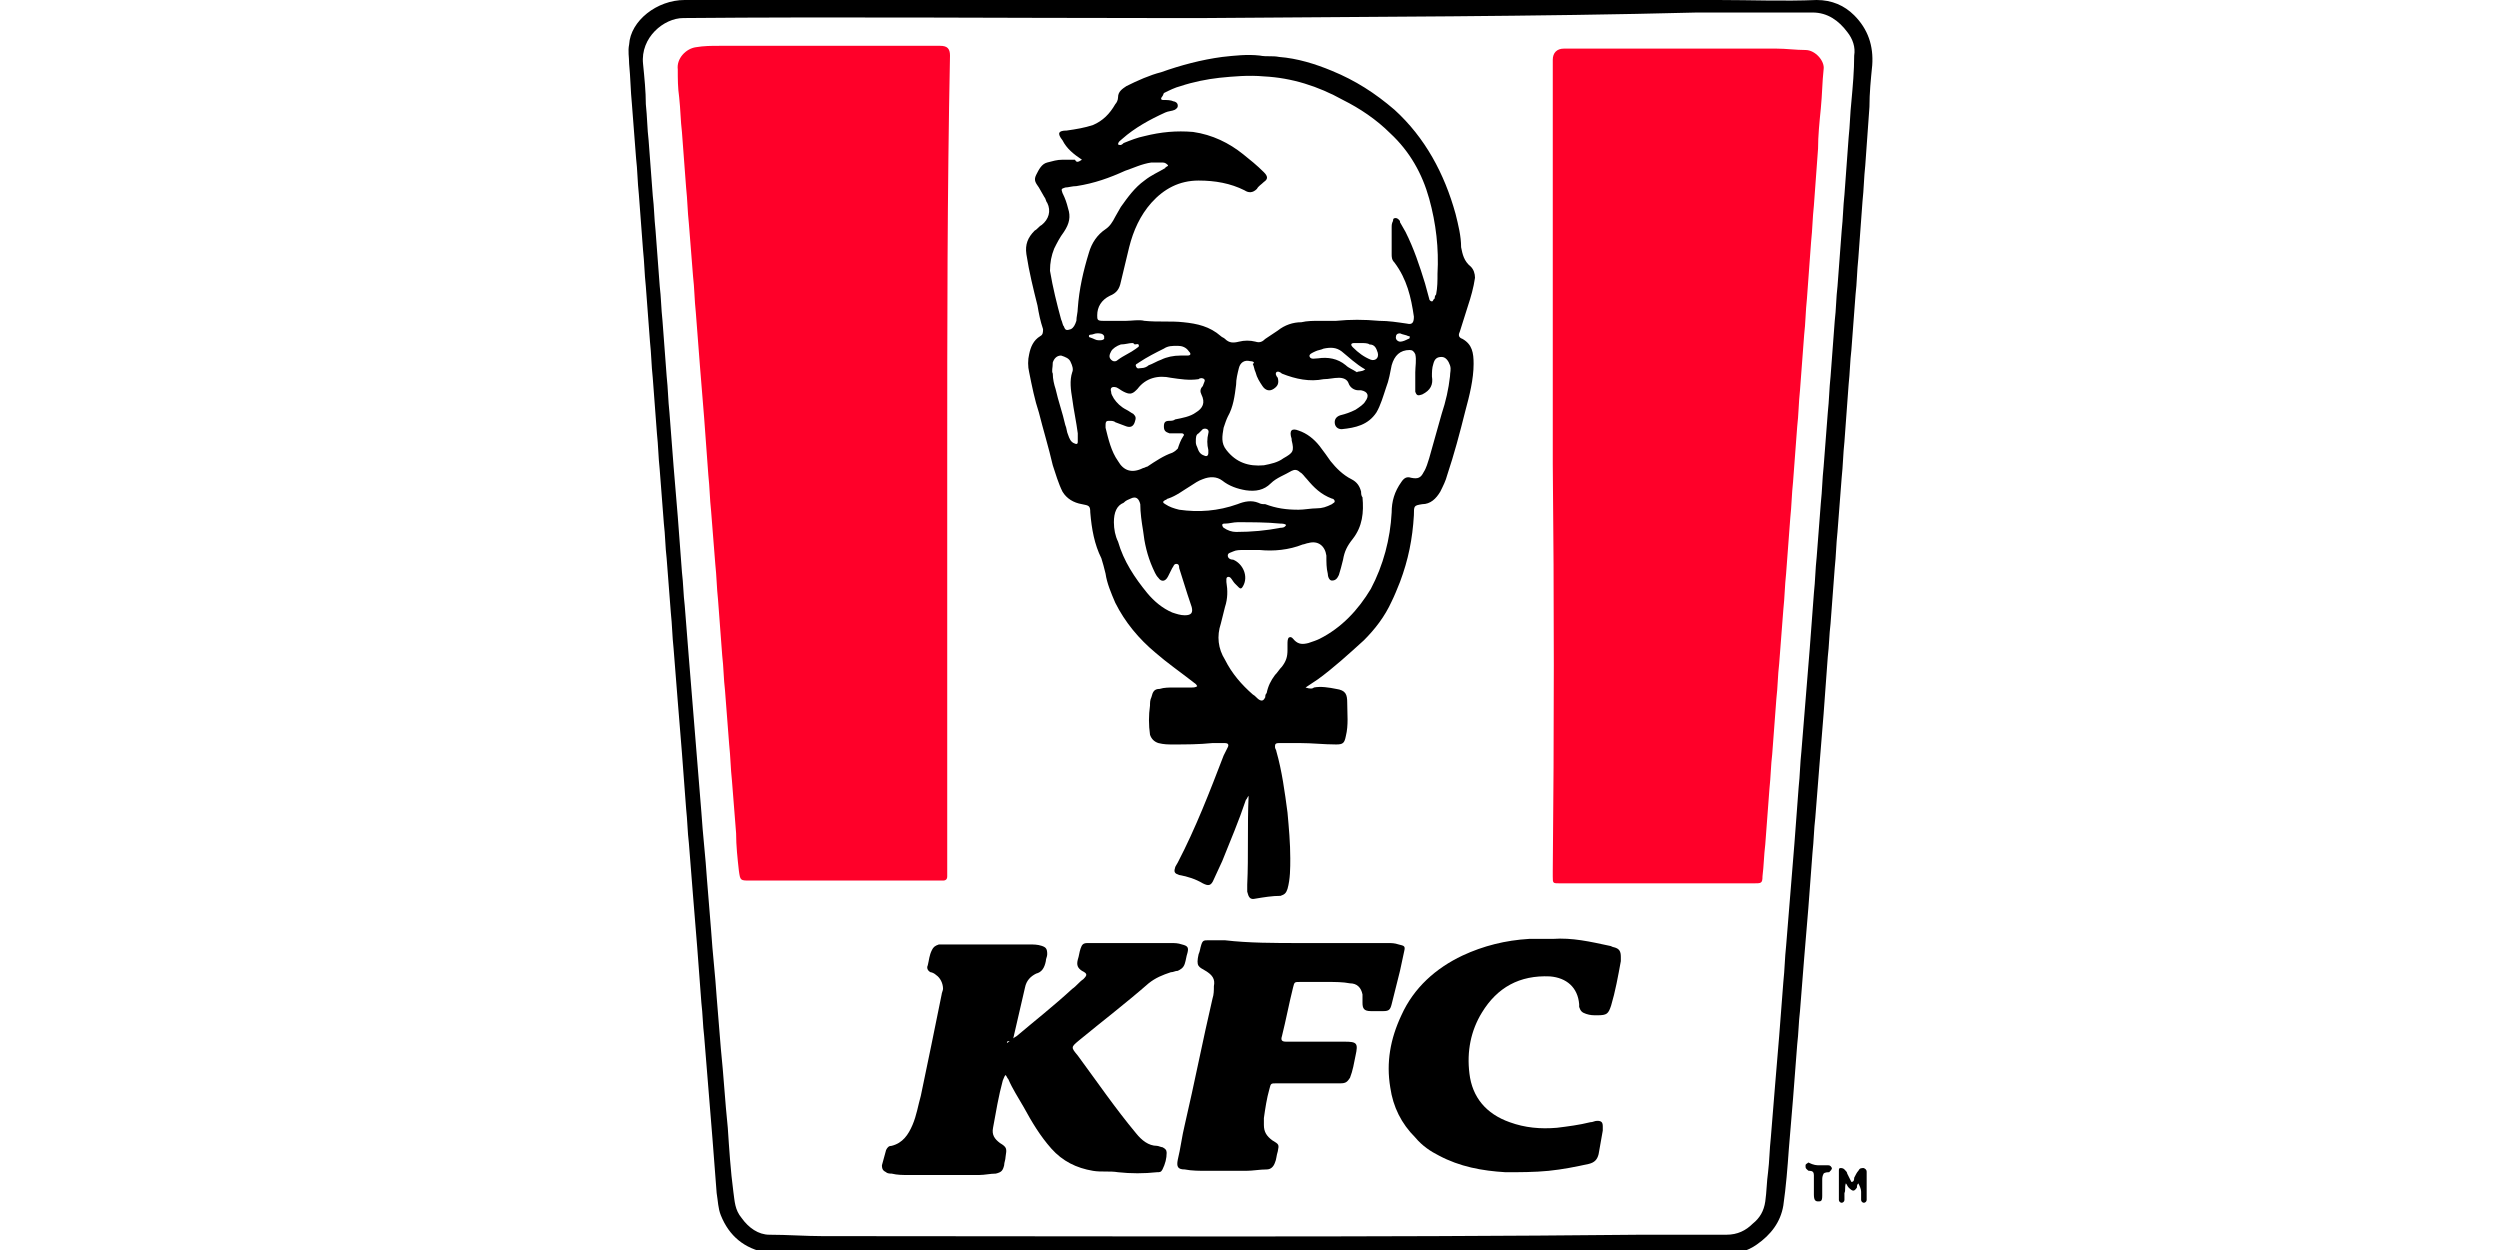<svg xmlns="http://www.w3.org/2000/svg" xmlns:xlink="http://www.w3.org/1999/xlink" id="Camada_1" x="0px" y="0px" viewBox="0 0 180 90" style="enable-background:new 0 0 180 90;" xml:space="preserve"><style type="text/css">	.st0{fill:#FF0029;}	.st1{fill:none;}</style><g>	<path d="M86.7,0c12.4,0,24.7,0,37,0c2.4,0,4.7,0.1,7.1,0c1.1,0,2,0.4,2.7,1.1c1,1,1.4,2.2,1.3,3.6c-0.1,1-0.2,2-0.2,3  c-0.1,1.4-0.2,2.8-0.3,4.2c-0.1,0.9-0.1,1.7-0.2,2.6c-0.1,1.4-0.2,2.8-0.3,4.1c-0.1,0.9-0.1,1.8-0.2,2.6c-0.1,1.3-0.2,2.7-0.3,4  c-0.1,0.8-0.1,1.6-0.2,2.5c-0.1,1.4-0.2,2.8-0.3,4.1c-0.1,0.9-0.1,1.7-0.2,2.6c-0.1,1.3-0.2,2.6-0.3,3.9c-0.1,0.9-0.1,1.7-0.2,2.6  c-0.1,1.3-0.2,2.7-0.3,4c-0.1,0.8-0.1,1.6-0.2,2.4c-0.1,1.4-0.2,2.7-0.3,4.1c-0.1,1.2-0.2,2.4-0.3,3.7s-0.2,2.6-0.3,3.8  c-0.1,0.8-0.1,1.6-0.2,2.5c-0.1,1.3-0.2,2.6-0.3,4c-0.1,1.2-0.2,2.4-0.3,3.6c-0.1,1.3-0.2,2.5-0.3,3.8c-0.1,0.8-0.1,1.6-0.2,2.4  c-0.1,1.3-0.2,2.6-0.3,3.9c-0.1,1.2-0.2,2.4-0.3,3.6c-0.1,1.4-0.2,2.7-0.4,4.1c-0.2,1.2-0.9,2.1-1.9,2.8c-0.7,0.5-1.5,0.7-2.3,0.7  c-22.3,0-44.7,0-67,0c-0.7,0-1.3,0.1-2-0.1c-1.6-0.3-2.7-1.2-3.3-2.7c-0.2-0.5-0.2-1-0.3-1.6c-0.1-1.3-0.2-2.6-0.3-3.9  s-0.2-2.5-0.3-3.7s-0.2-2.4-0.3-3.7c-0.1-0.8-0.1-1.6-0.2-2.4c-0.1-1.3-0.2-2.6-0.3-4c-0.1-1.2-0.2-2.4-0.3-3.7  c-0.1-1.3-0.2-2.6-0.3-3.8c-0.1-0.8-0.1-1.6-0.2-2.5c-0.1-1.3-0.2-2.6-0.3-4c-0.1-1.2-0.2-2.4-0.3-3.7s-0.2-2.6-0.3-3.8  c-0.1-0.9-0.1-1.7-0.2-2.6c-0.1-1.3-0.2-2.6-0.3-3.9c-0.1-0.8-0.1-1.7-0.2-2.5c-0.1-1.3-0.2-2.6-0.3-3.9c-0.1-0.9-0.1-1.7-0.2-2.6  c-0.1-1.3-0.2-2.6-0.3-4c-0.1-0.9-0.1-1.7-0.2-2.6c-0.1-1.3-0.2-2.6-0.3-4c-0.1-0.9-0.1-1.7-0.2-2.6c-0.1-1.3-0.2-2.6-0.3-4  c-0.1-0.9-0.1-1.8-0.2-2.6c-0.1-1.3-0.2-2.6-0.3-3.9c-0.1-1-0.1-1.9-0.2-2.9c0-0.5-0.1-0.9,0-1.4c0.1-1.7,2-3.2,4-3.2  C61.8,0,74.2,0,86.7,0L86.7,0L86.7,0z M86.7,1.3L86.7,1.3c-1.1,0-2.2,0-3.2,0c-11.5,0-22.9-0.1-34.3,0c-1.4,0-3.1,1.4-2.9,3.3  c0.1,1,0.2,2,0.2,2.9c0.1,0.9,0.1,1.8,0.2,2.6c0.1,1.3,0.2,2.7,0.3,4c0.1,0.8,0.1,1.6,0.2,2.5c0.1,1.3,0.2,2.7,0.3,4  c0.1,0.8,0.1,1.6,0.2,2.5c0.1,1.3,0.2,2.6,0.3,4c0.1,0.9,0.1,1.7,0.2,2.6c0.1,1.3,0.2,2.6,0.3,3.9c0.1,1.2,0.2,2.4,0.3,3.6  c0.1,1.3,0.2,2.7,0.3,4c0.1,0.8,0.1,1.6,0.2,2.4c0.1,1.3,0.2,2.6,0.3,3.8s0.2,2.4,0.3,3.7c0.1,1.2,0.2,2.5,0.3,3.7s0.2,2.5,0.3,3.7  c0.1,1.6,0.3,3.2,0.4,4.8c0.1,1.3,0.2,2.5,0.3,3.7c0.1,1.6,0.3,3.2,0.4,4.8c0.1,1.2,0.2,2.5,0.3,3.7c0.2,1.9,0.3,3.8,0.5,5.7  c0.1,1.5,0.2,3.1,0.4,4.6c0.1,0.7,0.1,1.3,0.6,1.9c0.5,0.7,1.2,1.2,2,1.2c1.3,0,2.6,0.1,3.8,0.1c19.6,0,39.3,0.1,58.9-0.1  c2.1,0,4.2,0,6.2,0c0.8,0,1.4-0.3,1.9-0.8c0.5-0.4,0.8-0.9,0.9-1.6s0.1-1.4,0.2-2.1c0.1-0.8,0.1-1.6,0.2-2.5  c0.1-1.2,0.2-2.5,0.3-3.7c0.1-1.2,0.2-2.4,0.3-3.6c0.1-1.3,0.2-2.6,0.3-3.9c0.1-0.9,0.1-1.7,0.2-2.6c0.1-1.2,0.2-2.5,0.3-3.7  s0.2-2.5,0.3-3.7c0.1-1.3,0.2-2.6,0.3-4c0.1-0.9,0.1-1.7,0.2-2.6c0.1-1.3,0.2-2.5,0.3-3.7c0.1-1.3,0.2-2.5,0.3-3.7  c0.1-1.3,0.2-2.6,0.3-4c0.1-0.9,0.1-1.7,0.2-2.6c0.1-1.3,0.2-2.6,0.3-3.9c0.1-0.9,0.1-1.7,0.2-2.6c0.1-1.3,0.2-2.6,0.3-3.9  c0.1-0.9,0.1-1.7,0.2-2.6c0.1-1.3,0.2-2.7,0.3-4c0.1-0.8,0.1-1.7,0.2-2.5c0.1-1.3,0.2-2.7,0.3-4c0.1-0.9,0.1-1.7,0.2-2.6  c0.1-1.4,0.2-2.8,0.3-4.1c0.1-0.9,0.1-1.7,0.2-2.6c0.1-1.1,0.2-2.2,0.2-3.3c0.1-0.6-0.1-1.2-0.5-1.7c-0.6-0.8-1.4-1.4-2.5-1.4  c-2.8,0-5.5,0-8.3,0C110.5,1.2,98.6,1.2,86.7,1.3L86.7,1.3z"></path>	<path d="M133.8,85.2c-0.1,0.1-0.1,0.2-0.1,0.3c-0.2,0.3-0.3,0.3-0.6,0c-0.1-0.1-0.1-0.2-0.2-0.3c-0.1,0.3,0,0.5-0.1,0.7  c0,0.2,0,0.3,0,0.5c0,0.1-0.1,0.2-0.2,0.2c-0.1,0-0.2-0.1-0.2-0.2s0-0.1,0-0.2c0-0.6,0-1.2,0-1.8v-0.1c0-0.1,0-0.2,0.1-0.2  s0.2,0,0.3,0.1s0.2,0.2,0.2,0.3c0.1,0.2,0.2,0.4,0.3,0.6c0.2,0,0.2-0.2,0.2-0.3c0.1-0.2,0.2-0.4,0.3-0.5c0.1-0.2,0.2-0.2,0.4-0.2  c0.2,0.1,0.2,0.2,0.2,0.3c0,0.6,0,1.3,0,1.9v0.1c0,0.1-0.1,0.2-0.2,0.2s-0.2-0.1-0.2-0.2c0-0.2,0-0.4,0-0.6S133.9,85.4,133.8,85.2  C133.9,85.2,133.8,85.2,133.8,85.2L133.8,85.2z"></path>	<path d="M131,83.9c0.2,0,0.4,0,0.6,0c0.1,0,0.2,0,0.3,0.2c0,0.1-0.1,0.2-0.2,0.3c-0.1,0-0.3,0-0.4,0.1c-0.1,0.2-0.1,0.3-0.1,0.5  c0,0.4,0,0.7,0,1.1s-0.1,0.4-0.3,0.4s-0.3-0.1-0.3-0.5s0-0.7,0-1.1c0-0.1,0-0.2,0-0.3c0-0.2-0.1-0.3-0.3-0.3c-0.1,0-0.1,0-0.2-0.1  c-0.1-0.1-0.1-0.1-0.1-0.3c0-0.1,0.1-0.1,0.2-0.2C130.6,83.9,130.8,83.9,131,83.9L131,83.9L131,83.9z"></path>	<path class="st0" d="M68.2,33.4c0,9.7,0,19.4,0,29.2c0,0.2,0,0.3,0,0.5s-0.1,0.3-0.3,0.3c-0.1,0-0.2,0-0.3,0c-4.6,0-9.1,0-13.6,0  c-0.7,0-0.7,0-0.8-0.7C53.1,61.8,53,60.9,53,60c-0.1-1.3-0.2-2.5-0.3-3.8c-0.1-0.9-0.1-1.7-0.2-2.6c-0.1-1.3-0.2-2.6-0.3-3.9  c-0.1-0.8-0.1-1.7-0.2-2.5c-0.1-1.3-0.2-2.7-0.3-4c-0.1-0.9-0.1-1.7-0.2-2.6c-0.1-1.3-0.2-2.6-0.3-3.8c-0.1-0.9-0.1-1.7-0.2-2.6  c-0.1-1.4-0.2-2.7-0.3-4.1c-0.1-1.2-0.2-2.5-0.3-3.7c-0.1-1.3-0.2-2.6-0.3-3.9c-0.1-0.9-0.1-1.8-0.2-2.6c-0.1-1.3-0.2-2.6-0.3-3.8  c-0.1-0.9-0.1-1.7-0.2-2.6c-0.1-1.3-0.2-2.7-0.3-4C49,8.7,49,7.9,48.9,7c-0.1-0.7-0.1-1.3-0.1-2c-0.1-0.8,0.6-1.5,1.3-1.6  c0.6-0.1,1.1-0.1,1.7-0.1c5.3,0,10.6,0,15.9,0c0.5,0,0.7,0.2,0.7,0.7C68.2,13.9,68.2,23.6,68.2,33.4L68.2,33.4z"></path>	<path class="st0" d="M111.8,33.4c0-9.7,0-19.4,0-29.1c0-0.5,0.3-0.8,0.8-0.8c5.1,0,10.2,0,15.3,0c0.7,0,1.4,0.1,2.1,0.1  c0.7,0,1.4,0.8,1.3,1.4c-0.1,0.9-0.1,1.8-0.2,2.8c-0.1,1-0.2,2-0.2,2.9c-0.1,1.4-0.2,2.7-0.3,4.1c-0.1,0.9-0.1,1.7-0.2,2.6  c-0.1,1.4-0.2,2.8-0.3,4.1c-0.1,0.9-0.1,1.8-0.2,2.6c-0.1,1.3-0.2,2.7-0.3,4c-0.1,0.9-0.1,1.8-0.2,2.6c-0.1,1.3-0.2,2.6-0.3,4  c-0.1,0.9-0.1,1.7-0.2,2.6c-0.1,1.3-0.2,2.7-0.3,4c-0.1,0.9-0.1,1.7-0.2,2.6c-0.1,1.3-0.2,2.6-0.3,3.9c-0.1,0.8-0.1,1.7-0.2,2.5  c-0.1,1.3-0.2,2.7-0.3,4c-0.1,0.8-0.1,1.6-0.2,2.5c-0.1,1.3-0.2,2.6-0.3,4c-0.1,0.8-0.1,1.5-0.2,2.3c0,0.5-0.1,0.5-0.6,0.5  c-4.7,0-9.3,0-14,0c-0.5,0-0.5,0-0.5-0.5c0-0.1,0-0.3,0-0.4C111.9,52.7,111.9,43,111.8,33.4L111.8,33.4z"></path>	<path d="M77.9,11.5c-0.6-0.4-1.1-0.8-1.4-1.4c-0.4-0.5-0.3-0.7,0.3-0.7c0.7-0.1,1.3-0.2,1.9-0.4c0.7-0.3,1.2-0.8,1.6-1.5  c0.1-0.1,0.2-0.3,0.2-0.5c0-0.4,0.3-0.6,0.6-0.8c0.8-0.4,1.7-0.8,2.5-1C85,4.7,86.5,4.3,88,4.1C88.9,4,89.8,3.9,90.7,4  c0.5,0.1,0.9,0,1.4,0.1c1.3,0.1,2.6,0.5,3.8,1c1.7,0.7,3.1,1.6,4.5,2.8c2.2,2,3.6,4.6,4.4,7.5c0.2,0.8,0.4,1.6,0.4,2.4  c0.1,0.5,0.2,1,0.7,1.4c0.2,0.2,0.3,0.5,0.3,0.8c-0.1,0.7-0.3,1.4-0.5,2s-0.4,1.3-0.6,1.9c-0.1,0.2-0.1,0.4,0.2,0.5  c0.7,0.4,0.8,1,0.8,1.8c0,1.1-0.3,2.3-0.6,3.4c-0.4,1.6-0.8,3.1-1.3,4.6c-0.1,0.4-0.3,0.8-0.5,1.2c-0.3,0.5-0.7,0.9-1.3,0.9l0,0  c-0.6,0.1-0.6,0.1-0.6,0.8c-0.1,1.7-0.4,3.2-1,4.8c-0.2,0.5-0.4,1-0.6,1.4c-0.5,1.1-1.2,2-2,2.8c-1.1,1-2.2,2-3.3,2.8  c-0.3,0.2-0.6,0.4-0.9,0.6c0.3,0.1,0.5,0.1,0.6,0c0.5-0.1,1.1,0,1.6,0.1c0.7,0.1,0.8,0.4,0.8,1c0,0.8,0.1,1.6-0.1,2.4  c-0.1,0.5-0.2,0.6-0.7,0.6c-0.9,0-1.7-0.1-2.6-0.1c-0.5,0-1,0-1.5,0c-0.3,0-0.3,0.1-0.3,0.3c0,0.1,0.1,0.2,0.1,0.3  c0.4,1.4,0.6,2.9,0.8,4.4c0.1,1.1,0.2,2.2,0.2,3.3c0,0.7,0,1.5-0.2,2.2c-0.1,0.3-0.2,0.4-0.5,0.5c-0.6,0-1.2,0.1-1.8,0.2  c-0.4,0.1-0.5-0.1-0.6-0.5c0-0.2,0-0.3,0-0.5c0.1-2.1,0-4.2,0.1-6.4c-0.1,0.1-0.1,0.2-0.2,0.3c-0.5,1.5-1.1,2.9-1.7,4.4  c-0.2,0.4-0.4,0.9-0.6,1.3c-0.2,0.5-0.4,0.5-0.8,0.3c-0.5-0.3-1.1-0.5-1.7-0.6c-0.3-0.1-0.4-0.2-0.3-0.5c0-0.1,0.1-0.2,0.2-0.4  c1.3-2.5,2.3-5.1,3.3-7.7c0.1-0.2,0.2-0.4,0.3-0.6c0.1-0.2,0-0.3-0.2-0.3c-0.3,0-0.6,0-0.9,0c-1,0.1-1.9,0.1-2.9,0.1  c-0.3,0-0.6,0-1-0.1c-0.3-0.1-0.5-0.3-0.6-0.6c-0.1-0.7-0.1-1.4,0-2.1c0-0.2,0-0.4,0.1-0.6c0.1-0.4,0.2-0.6,0.6-0.6  c0.3-0.1,0.7-0.1,1-0.1c0.4,0,0.9,0,1.3,0c0.1,0,0.3,0,0.4-0.1c-0.1-0.2-0.2-0.2-0.3-0.3C85,48.4,84,47.7,83.2,47  c-1.2-1-2.2-2.2-2.9-3.6c-0.3-0.7-0.6-1.4-0.7-2.1c-0.1-0.4-0.2-0.8-0.3-1.1c-0.5-1-0.7-2.1-0.8-3.3c0-0.5-0.1-0.5-0.6-0.6  c-0.6-0.1-1.1-0.4-1.4-0.9c-0.3-0.6-0.5-1.3-0.7-1.9c-0.3-1.3-0.7-2.6-1-3.8c-0.3-0.9-0.5-1.9-0.7-2.9c-0.1-0.4-0.1-0.9,0-1.3  c0.1-0.5,0.3-1,0.8-1.3c0.2-0.1,0.2-0.3,0.2-0.5c-0.2-0.6-0.3-1.1-0.4-1.7c-0.3-1.2-0.6-2.4-0.8-3.7c-0.1-0.7,0.1-1.2,0.6-1.7  c0.2-0.1,0.3-0.3,0.5-0.4c0.5-0.4,0.7-1,0.4-1.6c-0.1-0.1-0.1-0.3-0.2-0.4c-0.1-0.2-0.3-0.5-0.4-0.7c-0.2-0.3-0.4-0.5-0.2-0.9  c0.2-0.4,0.4-0.8,0.8-0.9c0.4-0.1,0.7-0.2,1.1-0.2c0.3,0,0.6,0,0.9,0C77.5,11.7,77.6,11.7,77.9,11.5L77.9,11.5z M80.5,10.4  c0.2,0.1,0.3,0,0.4-0.1c0.5-0.2,1-0.4,1.5-0.5c1.2-0.3,2.3-0.4,3.5-0.3c1.4,0.2,2.6,0.8,3.6,1.6c0.5,0.4,1,0.8,1.5,1.3  c0.3,0.3,0.3,0.5,0,0.7c-0.2,0.2-0.4,0.3-0.5,0.5c-0.3,0.3-0.6,0.3-0.9,0.1c-1-0.5-2.1-0.7-3.3-0.7c-1.4,0-2.5,0.6-3.4,1.6  c-0.8,0.9-1.3,2-1.6,3.2c-0.2,0.8-0.4,1.7-0.6,2.5c-0.1,0.5-0.3,0.8-0.8,1c-0.6,0.3-0.9,0.8-0.9,1.4c0,0.3,0,0.4,0.4,0.4  c0.6,0,1.1,0,1.7,0c0.4,0,0.9-0.1,1.3,0c1,0.1,1.9,0,2.8,0.1c1,0.1,1.9,0.3,2.7,1c0.1,0.1,0.2,0.1,0.3,0.2c0.3,0.3,0.6,0.3,1,0.2  c0.4-0.1,0.8-0.1,1.2,0c0.3,0.1,0.5,0,0.7-0.2c0.3-0.2,0.6-0.4,0.9-0.6c0.5-0.4,1.1-0.6,1.7-0.6c0.4-0.1,0.9-0.1,1.3-0.1  s0.8,0,1.2,0c1-0.1,2-0.1,3.1,0c0.7,0,1.3,0.1,2,0.2c0.4,0.1,0.5-0.1,0.5-0.5c-0.2-1.4-0.5-2.7-1.4-3.9c-0.2-0.2-0.2-0.4-0.2-0.6  c0-0.6,0-1.3,0-1.9c0-0.2,0-0.3,0.1-0.5c0-0.1,0-0.2,0.2-0.2c0.1,0,0.2,0.1,0.2,0.1c0.1,0.1,0.1,0.1,0.1,0.2  c0.1,0.2,0.3,0.5,0.4,0.7c0.6,1.2,1,2.4,1.4,3.7c0.1,0.4,0.2,0.7,0.3,1.1c0,0.1,0.1,0.2,0.2,0.2s0.1-0.2,0.2-0.2  c0-0.1,0-0.2,0.1-0.3c0.1-0.5,0.1-1,0.1-1.5c0.1-1.8-0.1-3.6-0.6-5.4s-1.4-3.4-2.8-4.7c-1-1-2.2-1.8-3.4-2.4  c-1.8-1-3.7-1.6-5.7-1.7c-1.1-0.1-2.2,0-3.2,0.1c-0.9,0.1-1.9,0.3-2.8,0.6c-0.4,0.1-0.8,0.3-1.2,0.5C83.7,7,83.6,7,83.6,7.1  s0.1,0.1,0.2,0.1c0.2,0,0.5,0,0.7,0.1c0.1,0,0.3,0.1,0.3,0.3c0,0.2-0.1,0.2-0.2,0.3C84.4,8,84.1,8,83.9,8.1  c-1.1,0.5-2.2,1.1-3.1,1.9C80.7,10.1,80.5,10.2,80.5,10.4L80.5,10.4z M90.7,39.6c-0.4,0-0.8,0-1.2,0c-0.2,0-0.5,0-0.7,0.1  s-0.4,0.1-0.4,0.3s0.2,0.3,0.4,0.3c0.7,0.3,1.1,1.2,0.7,1.9c-0.1,0.2-0.2,0.2-0.3,0.1c-0.1-0.1-0.2-0.2-0.3-0.3  c-0.1-0.1-0.2-0.3-0.3-0.4s-0.3-0.1-0.3,0.1c0,0.1,0,0.1,0,0.2c0.1,0.6,0.1,1.2-0.1,1.8c-0.1,0.4-0.2,0.8-0.3,1.2  c-0.3,0.9-0.2,1.8,0.3,2.6c0.5,1,1.2,1.8,2,2.5c0.2,0.1,0.3,0.3,0.5,0.4c0.2,0.1,0.3,0,0.4-0.2c0-0.1,0-0.2,0.1-0.3  c0.1-0.5,0.3-0.9,0.6-1.3c0.2-0.2,0.3-0.4,0.5-0.6c0.3-0.4,0.4-0.7,0.4-1.2c0-0.1,0-0.3,0-0.4c0-0.2,0-0.4,0.1-0.5  c0.2-0.1,0.3,0.1,0.4,0.2c0.3,0.3,0.6,0.3,1,0.2c0.3-0.1,0.6-0.2,0.8-0.3c1.6-0.8,2.8-2.1,3.7-3.6c0.9-1.7,1.4-3.6,1.5-5.5  c0-0.8,0.2-1.5,0.7-2.2c0.2-0.3,0.4-0.4,0.7-0.3c0.5,0.1,0.7,0,0.9-0.4c0.2-0.3,0.3-0.7,0.4-1c0.3-1.1,0.6-2.1,0.9-3.2  c0.3-0.9,0.5-1.8,0.6-2.7c0-0.3,0.1-0.5,0-0.8s-0.3-0.6-0.6-0.6c-0.3,0-0.5,0.1-0.6,0.5c-0.1,0.3-0.1,0.6-0.1,0.9  c0.1,0.6-0.1,1-0.7,1.3c-0.3,0.1-0.4,0.1-0.5-0.2c0-0.1,0-0.1,0-0.2c0-0.4,0-0.8,0-1.2c0-0.4,0.1-0.9,0-1.3  c-0.1-0.2-0.2-0.3-0.4-0.3c-0.7,0-1.1,0.4-1.3,1.1c-0.1,0.5-0.2,1.1-0.4,1.6c-0.2,0.6-0.4,1.3-0.7,1.8c-0.6,0.9-1.5,1.1-2.5,1.2  c-0.3,0-0.5-0.2-0.5-0.5c0-0.2,0.1-0.4,0.4-0.5c0.4-0.1,0.7-0.2,1.1-0.4c0.3-0.2,0.6-0.4,0.7-0.6c0.3-0.4,0.2-0.7-0.3-0.8  c-0.1,0-0.1,0-0.2,0c-0.3,0-0.6-0.2-0.7-0.5s-0.4-0.4-0.7-0.4c-0.4,0-0.7,0.1-1.1,0.1c-1,0.2-2,0-3-0.4c-0.1-0.1-0.3-0.2-0.4-0.1  s0,0.3,0.1,0.4c0.1,0.4,0,0.6-0.3,0.8c-0.3,0.2-0.6,0.1-0.8-0.2c-0.2-0.3-0.4-0.6-0.5-1c-0.1-0.2-0.1-0.4-0.2-0.6  c0.2-0.1,0-0.2-0.2-0.2c-0.4-0.1-0.7,0.1-0.8,0.5c-0.1,0.4-0.2,0.8-0.2,1.2c-0.1,0.8-0.2,1.6-0.6,2.3c-0.1,0.2-0.2,0.5-0.3,0.8  c-0.1,0.6-0.2,1.1,0.2,1.6c0.7,0.9,1.6,1.2,2.7,1.1c0.5-0.1,1-0.2,1.4-0.5c0.7-0.4,0.8-0.5,0.6-1.3v-0.1c-0.2-0.6,0-0.8,0.5-0.6  c0.6,0.2,1.1,0.6,1.5,1.1c0.3,0.4,0.6,0.8,0.8,1.1c0.4,0.5,0.9,1,1.5,1.3c0.4,0.2,0.6,0.5,0.7,0.9c0,0.1,0,0.3,0.1,0.4  c0.1,1.1,0,2.1-0.7,3c-0.4,0.5-0.6,0.9-0.7,1.5c-0.1,0.4-0.2,0.8-0.3,1.1c-0.1,0.2-0.2,0.4-0.5,0.4c-0.2,0-0.3-0.3-0.3-0.5  c-0.1-0.4-0.1-0.8-0.1-1.3c-0.1-0.7-0.6-1.1-1.3-0.9c-0.1,0-0.3,0.1-0.4,0.1C92.8,39.6,91.7,39.7,90.7,39.6L90.7,39.6z M84.1,11.9  c-0.1-0.1-0.2-0.2-0.4-0.2c-0.3,0-0.5,0-0.8,0c-0.7,0.1-1.3,0.4-1.9,0.6c-1.1,0.5-2.2,0.9-3.5,1.1c-0.3,0-0.6,0.1-0.8,0.1  c-0.3,0.1-0.3,0.1-0.2,0.4c0.2,0.4,0.3,0.7,0.4,1.1c0.2,0.6,0.1,1.1-0.3,1.7c-0.3,0.4-0.5,0.8-0.7,1.2c-0.2,0.5-0.3,1-0.3,1.6  c0.2,1.2,0.5,2.4,0.8,3.5c0.1,0.2,0.1,0.4,0.2,0.5c0.1,0.3,0.2,0.3,0.5,0.2c0.2-0.1,0.3-0.3,0.4-0.6c0-0.3,0.1-0.6,0.1-0.9  c0.1-1.4,0.4-2.7,0.8-4c0.2-0.7,0.6-1.3,1.2-1.7c0.3-0.2,0.5-0.5,0.7-0.9c0.1-0.2,0.3-0.5,0.4-0.7c0.5-0.7,1-1.4,1.7-1.9  c0.5-0.4,1-0.6,1.5-0.9C83.9,12,84.1,12,84.1,11.9L84.1,11.9z M86.7,27.3c-0.1-0.1-0.3-0.1-0.4,0c-0.7,0.1-1.3,0-2-0.1  c-0.9-0.2-1.8,0-2.4,0.8l-0.1,0.1c-0.3,0.3-0.5,0.3-0.9,0.1c-0.2-0.1-0.3-0.2-0.5-0.3c-0.3-0.1-0.5,0-0.4,0.3  c0,0.2,0.1,0.3,0.2,0.5c0.2,0.3,0.5,0.6,0.9,0.8c0.2,0.1,0.3,0.2,0.5,0.3c0.2,0.2,0.2,0.3,0.1,0.6c-0.1,0.3-0.3,0.4-0.6,0.3  c-0.3-0.1-0.5-0.2-0.8-0.3c-0.1-0.1-0.3-0.1-0.4-0.1c-0.2,0-0.3,0-0.3,0.3c0,0.1,0,0.1,0,0.2c0.2,0.8,0.4,1.7,0.9,2.4  c0.4,0.7,1,0.9,1.8,0.5c0.1,0,0.2-0.1,0.3-0.1c0.6-0.4,1.2-0.8,1.8-1c0.2-0.1,0.3-0.2,0.4-0.3c0.1-0.3,0.2-0.6,0.4-0.9  c0.1-0.1,0-0.2-0.1-0.2s-0.2,0-0.3,0c-0.2,0-0.4,0-0.6,0c-0.3-0.1-0.4-0.2-0.4-0.5s0.1-0.4,0.4-0.4c0.1,0,0.3,0,0.4-0.1  c0.5-0.1,1.1-0.2,1.5-0.5c0.5-0.3,0.7-0.7,0.4-1.3c-0.1-0.2-0.1-0.4,0.1-0.6C86.7,27.5,86.8,27.4,86.7,27.3L86.7,27.3z M93.5,36.7  c0.4,0,0.9-0.1,1.3-0.1s0.7-0.1,1.1-0.3c0.1-0.1,0.2-0.1,0.2-0.2c0-0.1-0.1-0.2-0.2-0.2c-0.8-0.3-1.3-0.8-1.8-1.4  c-0.2-0.2-0.3-0.4-0.5-0.5c-0.2-0.2-0.4-0.2-0.6-0.1c-0.5,0.3-1.1,0.5-1.5,0.9c-0.5,0.5-1.1,0.6-1.8,0.5c-0.6-0.1-1.2-0.3-1.7-0.7  c-0.4-0.3-0.9-0.3-1.4-0.1c-0.3,0.1-0.6,0.3-0.9,0.5c-0.5,0.3-1,0.7-1.6,0.9C84,35.9,84,36,83.9,36c-0.2,0.1-0.2,0.2,0,0.3  c0.3,0.2,0.6,0.3,1,0.4c1.4,0.2,2.8,0.1,4.2-0.4c0.5-0.2,1-0.3,1.5-0.1c0.2,0.1,0.3,0.1,0.5,0.1C91.9,36.6,92.6,36.7,93.5,36.7  L93.5,36.7z M80.2,37.6c0,0.5,0.1,1,0.3,1.4c0.4,1.4,1.2,2.6,2.1,3.7c0.5,0.6,1.1,1.1,1.8,1.4c0.3,0.1,0.6,0.2,0.9,0.2  c0.5,0,0.6-0.2,0.5-0.6c-0.1-0.3-0.2-0.6-0.3-0.9c-0.2-0.6-0.4-1.3-0.6-1.9c0-0.1,0-0.3-0.2-0.3s-0.2,0.2-0.3,0.3  c-0.1,0.2-0.2,0.4-0.3,0.6c-0.2,0.4-0.5,0.4-0.7,0.1c-0.2-0.2-0.3-0.5-0.4-0.7c-0.4-0.9-0.6-1.8-0.7-2.7c-0.1-0.6-0.2-1.3-0.2-1.9  c-0.1-0.4-0.3-0.6-0.7-0.4c-0.2,0.1-0.3,0.1-0.5,0.3C80.4,36.4,80.2,36.9,80.2,37.6z M75.8,26.9c0,0.4,0.1,0.8,0.2,1.1  c0.2,0.9,0.5,1.7,0.7,2.6c0.1,0.2,0.1,0.5,0.2,0.7c0.1,0.3,0.2,0.5,0.4,0.6c0.2,0.1,0.3,0.1,0.3-0.1c0-0.2,0-0.4,0-0.6  c-0.1-0.8-0.3-1.7-0.4-2.5c-0.1-0.6-0.2-1.3,0-1.9c0.1-0.2,0-0.5-0.1-0.7c-0.1-0.3-0.4-0.4-0.7-0.5c-0.3,0-0.5,0.2-0.6,0.5  C75.8,26.5,75.7,26.7,75.8,26.9L75.8,26.9z M92.6,37.8c-0.1-0.1-0.3-0.1-0.4-0.1c-1-0.1-2.1-0.1-3.1-0.1c-0.3,0-0.6,0.1-0.9,0.1  c-0.1,0-0.2,0-0.2,0.1s0.1,0.2,0.1,0.2c0.3,0.2,0.6,0.3,0.9,0.3c1.1,0,2.2-0.1,3.2-0.3C92.3,38,92.5,38,92.6,37.8L92.6,37.8z   M85,25.6c0.1,0,0.3,0,0.5,0s0.3-0.1,0.1-0.3c-0.2-0.3-0.5-0.4-0.8-0.4c-0.4,0-0.7,0-1,0.2c-0.6,0.3-1.2,0.6-1.8,1  c-0.1,0.1-0.3,0.1-0.2,0.3c0.1,0.2,0.2,0.1,0.4,0.1c0.2,0,0.4-0.1,0.5-0.2c0.3-0.1,0.6-0.3,0.9-0.4C84,25.7,84.5,25.6,85,25.6  L85,25.6z M98.3,26.6c-0.7-0.4-1.2-0.9-1.7-1.3c-0.4-0.3-0.8-0.3-1.3-0.2c-0.2,0.1-0.4,0.1-0.6,0.2s-0.5,0.2-0.4,0.4  c0.1,0.2,0.4,0.1,0.6,0.1c0.7-0.1,1.4,0,2,0.5c0.2,0.2,0.5,0.3,0.8,0.5C97.8,26.7,98,26.8,98.3,26.6L98.3,26.6z M98,24.7  c-0.2,0-0.3,0-0.5,0s-0.3,0.1-0.1,0.3c0.4,0.4,0.8,0.7,1.3,0.9c0.3,0.1,0.6-0.1,0.5-0.5c-0.1-0.3-0.2-0.6-0.6-0.6  C98.5,24.7,98.2,24.7,98,24.7L98,24.7z M81.5,24.7c-0.2,0-0.5,0.1-0.8,0.1c-0.3,0.1-0.6,0.3-0.7,0.5s-0.2,0.4,0,0.6s0.4,0.1,0.5,0  c0.4-0.3,0.9-0.5,1.3-0.8C81.9,25,82,25,82,24.9c0-0.2-0.2-0.1-0.3-0.1C81.6,24.7,81.6,24.7,81.5,24.7L81.5,24.7z M86.1,31.8  c0,0.1,0,0.2,0.1,0.4c0.1,0.3,0.2,0.5,0.5,0.6c0.2,0.1,0.3,0,0.3-0.2c0-0.1,0-0.1,0-0.2c-0.1-0.4-0.1-0.8,0-1.2  c0.1-0.3-0.2-0.4-0.4-0.3c-0.1,0.1-0.2,0.2-0.3,0.3C86.1,31.3,86.1,31.5,86.1,31.8z M100.8,24c-0.2,0-0.3,0.1-0.3,0.3  c0,0.2,0.2,0.3,0.3,0.3c0.2,0,0.4-0.1,0.6-0.2c0,0,0.1,0,0.1-0.1s0-0.1-0.1-0.1C101.2,24.1,101,24.1,100.8,24L100.8,24z M79.1,24.5  c0.2,0,0.3,0,0.4-0.1c0-0.1,0-0.1,0-0.2C79.4,24,79.2,24,79,24s-0.3,0.1-0.5,0.1c-0.1,0-0.1,0.1-0.1,0.1c0,0.1,0.1,0.1,0.1,0.1  C78.8,24.4,78.9,24.5,79.1,24.5L79.1,24.5z"></path>	<path d="M72.5,75.1c0.3-0.2,0.5-0.4,0.7-0.5c1.3-1.1,2.7-2.2,4-3.4c0.3-0.2,0.5-0.5,0.8-0.7c0.3-0.3,0.3-0.4-0.1-0.6  c-0.3-0.2-0.4-0.4-0.3-0.8c0.1-0.3,0.1-0.5,0.2-0.8s0.2-0.4,0.5-0.4c0.2,0,0.3,0,0.5,0c1.8,0,3.7,0,5.5,0c0.3,0,0.5,0,0.8,0.1  c0.4,0.1,0.5,0.2,0.4,0.6c-0.1,0.3-0.1,0.5-0.2,0.8s-0.3,0.4-0.5,0.5c-0.2,0-0.3,0.1-0.5,0.1c-0.6,0.2-1.1,0.4-1.6,0.8  c-1.6,1.4-3.3,2.7-5,4.1c-0.6,0.5-0.6,0.5-0.1,1.1c1.4,1.9,2.7,3.8,4.2,5.6c0.4,0.5,0.9,0.9,1.5,0.9c0.1,0,0.3,0.1,0.4,0.1  c0.2,0.1,0.3,0.2,0.3,0.4c0,0.4-0.1,0.8-0.3,1.2c-0.1,0.2-0.2,0.2-0.4,0.2c-0.9,0.1-1.9,0.1-2.8,0c-0.6-0.1-1.2,0-1.8-0.1  c-1.2-0.2-2.2-0.7-3-1.6s-1.4-1.9-2-3c-0.4-0.7-0.8-1.3-1.1-2c-0.1-0.1-0.1-0.2-0.2-0.3c-0.1,0.1-0.1,0.2-0.2,0.4  c-0.3,1.1-0.5,2.3-0.7,3.4c-0.1,0.5,0.1,0.8,0.5,1.1c0.5,0.3,0.5,0.4,0.4,1c0,0.2-0.1,0.4-0.1,0.6c-0.1,0.4-0.2,0.5-0.6,0.6  c-0.4,0-0.8,0.1-1.2,0.1c-1.7,0-3.4,0-5.1,0c-0.4,0-0.8,0-1.2-0.1c-0.1,0-0.3,0-0.4-0.1c-0.2-0.1-0.3-0.2-0.3-0.5  c0.1-0.4,0.2-0.7,0.3-1.1c0.1-0.2,0.2-0.3,0.4-0.3c0.8-0.2,1.2-0.8,1.5-1.5s0.4-1.4,0.6-2.1c0.5-2.4,1-4.8,1.5-7.3  c0-0.1,0.1-0.3,0.1-0.4c0-0.4-0.2-0.8-0.5-1C67.3,70.1,67.1,70,67,70c-0.2-0.1-0.3-0.3-0.2-0.5c0.1-0.4,0.1-0.7,0.3-1.1  c0.1-0.2,0.2-0.3,0.5-0.4c0.1,0,0.2,0,0.3,0c2.1,0,4.2,0,6.2,0c0.3,0,0.6,0,0.9,0.1s0.4,0.2,0.4,0.6c0,0.2-0.1,0.3-0.1,0.5  c-0.1,0.5-0.3,0.8-0.7,0.9c-0.4,0.2-0.7,0.5-0.8,1c-0.3,1.3-0.6,2.6-0.9,3.9C72.5,74.9,72.5,75,72.5,75.1L72.5,75.1z"></path>	<path d="M93.6,67.9c2.1,0,4.2,0,6.3,0c0.3,0,0.5,0,0.8,0.1c0.4,0.1,0.5,0.1,0.4,0.5c-0.1,0.5-0.2,0.9-0.3,1.4  c-0.2,0.8-0.4,1.6-0.6,2.4c-0.1,0.4-0.2,0.5-0.6,0.5c-0.3,0-0.6,0-0.9,0c-0.5,0-0.6-0.2-0.6-0.6c0-0.2,0-0.4,0-0.6  c-0.1-0.5-0.4-0.8-0.9-0.8c-0.5-0.1-1.1-0.1-1.6-0.1c-0.7,0-1.3,0-2,0c-0.4,0-0.4,0-0.5,0.4c-0.3,1.2-0.5,2.3-0.8,3.5  c-0.1,0.3,0,0.4,0.3,0.4c0.7,0,1.3,0,2,0s1.5,0,2.2,0c0.9,0,1,0.1,0.8,1c-0.1,0.5-0.2,1.1-0.4,1.6C97,77.9,96.9,78,96.5,78  c-0.8,0-1.6,0-2.4,0c-0.7,0-1.5,0-2.2,0c-0.4,0-0.4,0-0.5,0.4c-0.2,0.7-0.3,1.4-0.4,2.1c0,0.2,0,0.3,0,0.5c0,0.5,0.2,0.8,0.6,1.1  c0.5,0.3,0.5,0.3,0.4,0.8c-0.1,0.3-0.1,0.6-0.2,0.8c-0.1,0.3-0.3,0.5-0.6,0.5c-0.5,0-1,0.1-1.5,0.1c-0.9,0-1.9,0-2.8,0  c-0.5,0-1.1,0-1.6-0.1c-0.5,0-0.6-0.2-0.5-0.7c0.2-0.8,0.3-1.7,0.5-2.5c0.7-3,1.3-6.1,2-9.1c0.1-0.3,0.1-0.6,0.1-0.9  c0.1-0.5-0.1-0.8-0.6-1.1c-0.5-0.3-0.7-0.3-0.5-1.2c0.1-0.2,0.1-0.4,0.2-0.7s0.2-0.3,0.5-0.3c0.4,0,0.8,0,1.2,0  C89.9,67.9,91.8,67.9,93.6,67.9L93.6,67.9L93.6,67.9z"></path>	<path d="M111.8,67.6c1.4-0.1,2.7,0.2,4.1,0.5c0.1,0,0.2,0.1,0.3,0.1c0.4,0.1,0.5,0.3,0.5,0.7c0,0.1,0,0.2,0,0.3  c-0.2,1.1-0.4,2.2-0.7,3.2c-0.2,0.6-0.3,0.7-1,0.7c-0.3,0-0.5,0-0.8-0.1s-0.4-0.2-0.5-0.5c0-0.1,0-0.1,0-0.2  c-0.1-1.2-0.9-1.9-2.1-2c-2.2-0.1-3.8,0.8-4.9,2.6c-0.8,1.3-1.1,2.8-0.9,4.4c0.2,1.7,1.2,2.9,2.9,3.5c1.1,0.4,2.2,0.5,3.4,0.4  c0.8-0.1,1.6-0.2,2.4-0.4c0.2,0,0.3-0.1,0.5-0.1c0.3,0,0.4,0.1,0.4,0.4c0,0.1,0,0.2,0,0.3c-0.1,0.6-0.2,1.1-0.3,1.7  c-0.1,0.4-0.3,0.6-0.7,0.7c-0.9,0.2-1.9,0.4-2.9,0.5s-2.1,0.1-3.1,0.1c-1.7-0.1-3.3-0.4-4.8-1.2c-0.6-0.3-1.2-0.7-1.7-1.3  c-1-1-1.6-2.2-1.8-3.6c-0.3-1.8,0-3.5,0.8-5.2c0.9-2,2.5-3.4,4.4-4.3c1.5-0.7,3.1-1.1,4.8-1.2C110.6,67.6,111.2,67.6,111.8,67.6  L111.8,67.6z"></path></g><rect class="st1" width="180" height="90"></rect></svg>